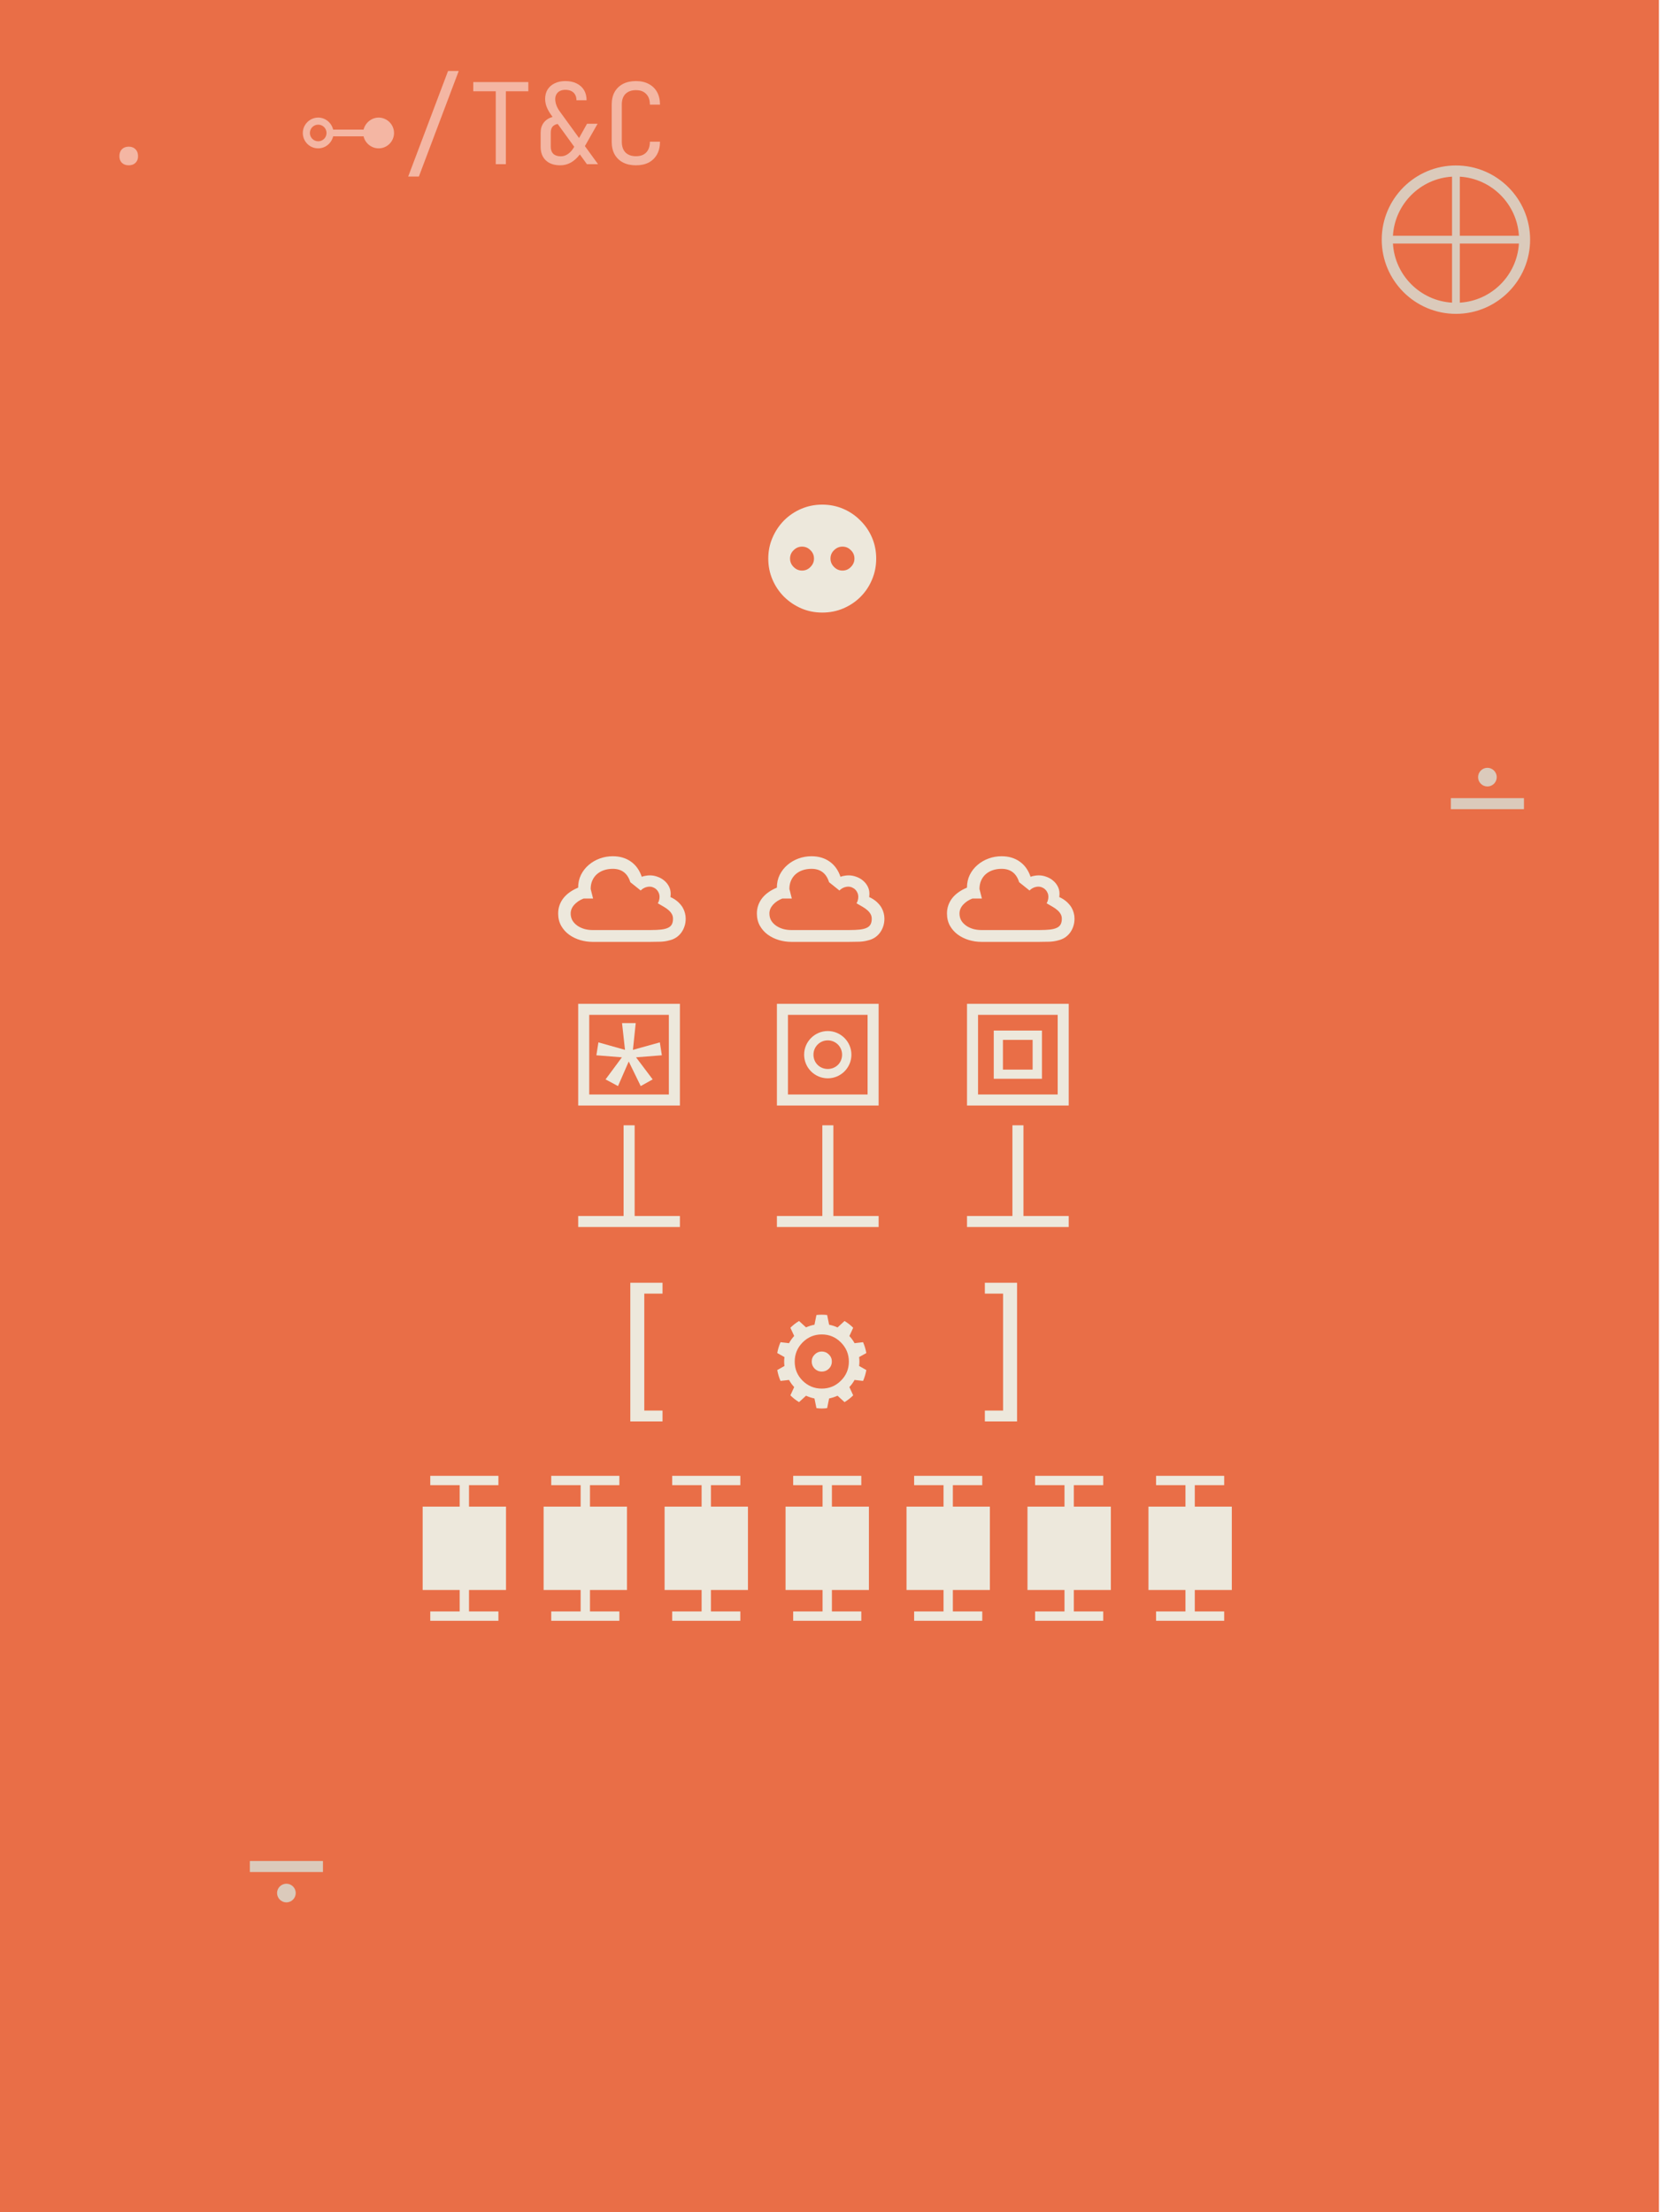<svg width="136" height="181" viewBox="0 0 136 181" fill="none" xmlns="http://www.w3.org/2000/svg">
<g clip-path="url(#clip0_3228_27812)">
<path d="M0 0H135.75V181H0V0Z" fill="#E96E47"/>
<path d="M52.04 13.526C51.636 13.526 51.283 13.45 50.983 13.297C50.689 13.143 50.459 12.923 50.294 12.635C50.134 12.341 50.055 11.995 50.055 11.596V8.563C50.055 8.159 50.134 7.812 50.294 7.524C50.459 7.236 50.689 7.016 50.983 6.863C51.283 6.709 51.636 6.633 52.04 6.633C52.444 6.633 52.794 6.712 53.088 6.872C53.382 7.025 53.609 7.246 53.768 7.534C53.927 7.822 54.007 8.165 54.007 8.563H53.18C53.18 8.183 53.079 7.892 52.876 7.69C52.68 7.481 52.402 7.377 52.04 7.377C51.678 7.377 51.394 7.478 51.185 7.681C50.983 7.883 50.882 8.174 50.882 8.554V11.596C50.882 11.976 50.983 12.27 51.185 12.479C51.394 12.681 51.678 12.782 52.04 12.782C52.402 12.782 52.68 12.681 52.876 12.479C53.079 12.27 53.18 11.976 53.18 11.596H54.007C54.007 11.988 53.927 12.332 53.768 12.626C53.609 12.914 53.382 13.137 53.088 13.297C52.794 13.45 52.444 13.526 52.04 13.526Z" fill="#F4B6A3"/>
<path d="M45.849 13.526C45.346 13.526 44.951 13.392 44.663 13.122C44.381 12.852 44.24 12.482 44.24 12.01V10.861C44.24 10.536 44.323 10.263 44.488 10.043C44.66 9.816 44.902 9.657 45.215 9.565L45.15 9.473C44.96 9.216 44.822 8.977 44.737 8.756C44.651 8.535 44.608 8.315 44.608 8.094C44.608 7.8 44.675 7.543 44.81 7.322C44.951 7.102 45.144 6.933 45.389 6.817C45.64 6.694 45.931 6.633 46.262 6.633C46.618 6.633 46.924 6.697 47.181 6.826C47.445 6.955 47.647 7.135 47.788 7.368C47.929 7.601 47.999 7.88 47.999 8.205H47.172C47.172 8.027 47.136 7.874 47.062 7.745C46.989 7.616 46.884 7.518 46.749 7.451C46.615 7.383 46.452 7.35 46.262 7.35C46.097 7.35 45.95 7.38 45.821 7.442C45.699 7.503 45.604 7.592 45.536 7.708C45.469 7.819 45.435 7.953 45.435 8.113C45.435 8.266 45.466 8.431 45.527 8.609C45.594 8.787 45.686 8.955 45.803 9.114L47.384 11.293L48.036 10.126H48.9L47.862 11.955L48.937 13.434H48.027L47.448 12.635C46.995 13.229 46.462 13.526 45.849 13.526ZM45.895 12.791C46.103 12.791 46.302 12.724 46.492 12.589C46.688 12.448 46.854 12.255 46.989 12.01L45.637 10.144C45.447 10.175 45.303 10.251 45.205 10.374C45.113 10.496 45.068 10.659 45.068 10.861V12.01C45.068 12.255 45.138 12.448 45.279 12.589C45.426 12.724 45.631 12.791 45.895 12.791Z" fill="#F4B6A3"/>
<path d="M40.567 13.434V7.469H38.728V6.715H43.232V7.469H41.394V13.434H40.567Z" fill="#F4B6A3"/>
<path d="M33.402 14.445L36.665 5.805H37.538L34.276 14.445H33.402Z" fill="#F4B6A3"/>
<path d="M26.038 12.139C25.34 12.139 24.779 11.579 24.779 10.88C24.779 10.182 25.358 9.621 26.038 9.621C26.608 9.621 27.123 10.025 27.261 10.605H29.752C29.89 10.035 30.414 9.621 30.983 9.621C31.664 9.621 32.243 10.182 32.243 10.88C32.243 11.579 31.673 12.139 30.983 12.139C30.404 12.139 29.881 11.726 29.752 11.156H27.261C27.123 11.735 26.608 12.139 26.038 12.139ZM26.038 11.56C26.415 11.56 26.719 11.257 26.719 10.88C26.719 10.504 26.415 10.2 26.038 10.2C25.662 10.2 25.358 10.504 25.358 10.88C25.358 11.257 25.662 11.56 26.038 11.56Z" fill="#F4B6A3"/>
<path d="M10.534 13.526C10.302 13.526 10.115 13.458 9.974 13.324C9.839 13.189 9.771 13.008 9.771 12.781C9.771 12.542 9.839 12.352 9.974 12.211C10.115 12.07 10.302 12 10.534 12C10.767 12 10.951 12.07 11.086 12.211C11.227 12.352 11.297 12.542 11.297 12.781C11.297 13.008 11.227 13.189 11.086 13.324C10.951 13.458 10.767 13.526 10.534 13.526Z" fill="#F4B6A3"/>
<path d="M20.445 153.173V152.27H26.427V153.173H20.445ZM23.436 155.655C23.016 155.655 22.672 155.311 22.672 154.891C22.672 154.471 23.016 154.128 23.436 154.128C23.856 154.128 24.2 154.471 24.2 154.891C24.2 155.311 23.856 155.655 23.436 155.655Z" fill="#DBCABB"/>
<path d="M121.713 64.351C121.293 64.351 120.95 64.008 120.95 63.588C120.95 63.168 121.293 62.824 121.713 62.824C122.133 62.824 122.477 63.168 122.477 63.588C122.477 64.008 122.133 64.351 121.713 64.351ZM118.723 66.21V65.306H124.704V66.21H118.723Z" fill="#DBCABB"/>
<path d="M34.586 130.095V123.274H37.615V121.517H35.209V120.754H40.784V121.517H38.379V123.274H41.407V130.095H38.379V131.851H40.784V132.615H35.209V131.851H37.615V130.095H34.586Z" fill="#EDE8DC"/>
<path d="M44.484 130.095V123.274H47.513V121.517H45.108V120.754H50.682V121.517H48.277V123.274H51.306V130.095H48.277V131.851H50.682V132.615H45.108V131.851H47.513V130.095H44.484Z" fill="#EDE8DC"/>
<path d="M54.383 130.095V123.274H57.412V121.517H55.006V120.754H60.581V121.517H58.175V123.274H61.204V130.095H58.175V131.851H60.581V132.615H55.006V131.851H57.412V130.095H54.383Z" fill="#EDE8DC"/>
<path d="M64.281 130.095V123.274H67.31V121.517H64.905V120.754H70.479V121.517H68.074V123.274H71.103V130.095H68.074V131.851H70.479V132.615H64.905V131.851H67.31V130.095H64.281Z" fill="#EDE8DC"/>
<path d="M47.312 100.397V99.494H51.029V92.074H51.932V99.494H55.636V100.397H47.312Z" fill="#EDE8DC"/>
<path d="M63.574 100.397V99.494H67.29V92.074H68.194V99.494H71.897V100.397H63.574Z" fill="#EDE8DC"/>
<path d="M79.129 100.397V99.494H82.845V92.074H83.749V99.494H87.452V100.397H79.129Z" fill="#EDE8DC"/>
<path d="M83.225 104.957V116.304H80.59V115.415H82.081V105.846H80.59V104.957H83.225Z" fill="#EDE8DC"/>
<path d="M66.808 107.595C66.953 107.579 67.098 107.57 67.243 107.57C67.392 107.57 67.539 107.579 67.684 107.595L67.846 108.391C68.082 108.436 68.312 108.511 68.536 108.614L69.107 108.086C69.364 108.239 69.6 108.424 69.816 108.639L69.505 109.316C69.671 109.495 69.812 109.689 69.928 109.901L70.624 109.82C70.748 110.106 70.837 110.402 70.891 110.708L70.3 111.038C70.317 111.162 70.325 111.284 70.325 111.404C70.325 111.525 70.317 111.645 70.3 111.765L70.891 112.1C70.837 112.407 70.748 112.703 70.624 112.989L69.928 112.908C69.812 113.12 69.671 113.314 69.505 113.492L69.816 114.17C69.6 114.385 69.364 114.57 69.107 114.723L68.536 114.201C68.312 114.3 68.082 114.375 67.846 114.425L67.684 115.214C67.539 115.234 67.392 115.245 67.243 115.245C67.098 115.245 66.953 115.234 66.808 115.214L66.647 114.425C66.406 114.375 66.176 114.3 65.957 114.201L65.385 114.723C65.128 114.57 64.892 114.385 64.677 114.17L64.987 113.492C64.822 113.314 64.681 113.12 64.565 112.908L63.869 112.989C63.745 112.703 63.655 112.407 63.602 112.1L64.192 111.765C64.175 111.645 64.167 111.525 64.167 111.404C64.167 111.284 64.175 111.162 64.192 111.038L63.602 110.708C63.655 110.402 63.745 110.106 63.869 109.82L64.565 109.901C64.681 109.689 64.822 109.493 64.987 109.31L64.677 108.639C64.892 108.424 65.128 108.239 65.385 108.086L65.957 108.608C66.176 108.509 66.406 108.436 66.647 108.391L66.808 107.595ZM68.809 109.838C68.378 109.403 67.856 109.186 67.243 109.186C66.634 109.186 66.112 109.403 65.677 109.838C65.246 110.273 65.031 110.798 65.031 111.411C65.031 112.02 65.246 112.54 65.677 112.97C66.112 113.401 66.634 113.617 67.243 113.617C67.856 113.617 68.378 113.401 68.809 112.97C69.244 112.54 69.462 112.02 69.462 111.411C69.462 110.798 69.244 110.273 68.809 109.838ZM67.827 110.827C67.989 110.984 68.07 111.177 68.07 111.404C68.07 111.632 67.989 111.827 67.827 111.989C67.666 112.146 67.471 112.225 67.243 112.225C67.019 112.225 66.827 112.146 66.665 111.989C66.504 111.827 66.423 111.632 66.423 111.404C66.423 111.177 66.504 110.984 66.665 110.827C66.827 110.665 67.019 110.584 67.243 110.584C67.471 110.584 67.666 110.665 67.827 110.827Z" fill="#EDE8DC"/>
<path d="M51.578 104.957H54.213V105.846H52.721V115.415H54.213V116.304H51.578V104.957Z" fill="#EDE8DC"/>
<path d="M81.957 70.059C82.534 70.059 83.026 70.203 83.433 70.491C83.845 70.775 84.144 71.191 84.331 71.739C84.433 71.7 84.541 71.673 84.655 71.656C84.77 71.635 84.884 71.624 84.999 71.624C85.211 71.624 85.419 71.662 85.623 71.739C85.826 71.811 86.006 71.912 86.163 72.044C86.325 72.175 86.454 72.335 86.552 72.521C86.649 72.704 86.698 72.905 86.698 73.126C86.698 73.215 86.692 73.306 86.679 73.399C86.912 73.501 87.12 73.635 87.302 73.8C87.379 73.872 87.455 73.953 87.531 74.042C87.608 74.131 87.674 74.233 87.729 74.347C87.788 74.462 87.835 74.587 87.869 74.723C87.907 74.859 87.926 75.007 87.926 75.168C87.926 75.406 87.89 75.624 87.818 75.824C87.75 76.019 87.657 76.193 87.538 76.346C87.419 76.498 87.279 76.626 87.118 76.727C86.961 76.825 86.791 76.895 86.609 76.937C86.392 77.001 86.155 77.039 85.896 77.052C85.642 77.06 85.364 77.065 85.062 77.065H80.296C79.961 77.065 79.626 77.016 79.291 76.918C78.956 76.816 78.655 76.67 78.388 76.479C78.12 76.284 77.904 76.042 77.738 75.754C77.573 75.461 77.49 75.124 77.49 74.742C77.49 74.5 77.528 74.273 77.605 74.061C77.681 73.849 77.789 73.654 77.929 73.476C78.073 73.297 78.245 73.138 78.445 72.998C78.648 72.854 78.875 72.731 79.126 72.629C79.126 72.243 79.204 71.891 79.361 71.573C79.522 71.255 79.734 70.986 79.997 70.765C80.26 70.54 80.562 70.366 80.901 70.243C81.24 70.12 81.592 70.059 81.957 70.059ZM79.571 73.52C79.253 73.643 78.996 73.815 78.801 74.036C78.61 74.252 78.515 74.487 78.515 74.742C78.515 74.958 78.564 75.151 78.661 75.321C78.763 75.487 78.897 75.626 79.062 75.741C79.227 75.856 79.416 75.945 79.628 76.008C79.845 76.068 80.067 76.097 80.296 76.097H85.062C85.393 76.097 85.673 76.085 85.903 76.059C86.136 76.034 86.325 75.987 86.469 75.919C86.617 75.851 86.723 75.758 86.787 75.639C86.855 75.52 86.889 75.366 86.889 75.175C86.889 75.03 86.857 74.903 86.793 74.793C86.73 74.678 86.643 74.572 86.532 74.475C86.422 74.377 86.291 74.284 86.138 74.195C85.985 74.101 85.82 74.006 85.642 73.908C85.684 73.849 85.718 73.773 85.743 73.679C85.773 73.586 85.788 73.484 85.788 73.374C85.788 73.264 85.767 73.16 85.724 73.062C85.682 72.96 85.623 72.871 85.546 72.795C85.474 72.718 85.387 72.659 85.285 72.617C85.188 72.57 85.079 72.547 84.961 72.547C84.884 72.547 84.808 72.557 84.732 72.579C84.659 72.595 84.592 72.621 84.528 72.655C84.469 72.684 84.413 72.718 84.363 72.757C84.316 72.791 84.278 72.827 84.248 72.865L83.395 72.184C83.171 71.454 82.691 71.089 81.957 71.089C81.694 71.089 81.45 71.128 81.225 71.204C81.005 71.28 80.814 71.391 80.653 71.535C80.496 71.675 80.373 71.847 80.284 72.05C80.195 72.254 80.15 72.483 80.15 72.737L80.347 73.52H79.571Z" fill="#EDE8DC"/>
<path d="M66.403 70.059C66.98 70.059 67.472 70.203 67.879 70.491C68.29 70.775 68.589 71.191 68.776 71.739C68.878 71.7 68.986 71.673 69.101 71.656C69.215 71.635 69.33 71.624 69.444 71.624C69.656 71.624 69.864 71.662 70.068 71.739C70.271 71.811 70.452 71.912 70.609 72.044C70.77 72.175 70.899 72.335 70.997 72.521C71.094 72.704 71.143 72.905 71.143 73.126C71.143 73.215 71.137 73.306 71.124 73.399C71.357 73.501 71.565 73.635 71.748 73.8C71.824 73.872 71.9 73.953 71.977 74.042C72.053 74.131 72.119 74.233 72.174 74.347C72.234 74.462 72.28 74.587 72.314 74.723C72.352 74.859 72.371 75.007 72.371 75.168C72.371 75.406 72.335 75.624 72.263 75.824C72.195 76.019 72.102 76.193 71.983 76.346C71.864 76.498 71.724 76.626 71.563 76.727C71.406 76.825 71.237 76.895 71.054 76.937C70.838 77.001 70.6 77.039 70.341 77.052C70.087 77.06 69.809 77.065 69.508 77.065H64.742C64.407 77.065 64.072 77.016 63.736 76.918C63.401 76.816 63.1 76.67 62.833 76.479C62.566 76.284 62.349 76.042 62.184 75.754C62.018 75.461 61.935 75.124 61.935 74.742C61.935 74.5 61.974 74.273 62.05 74.061C62.126 73.849 62.235 73.654 62.375 73.476C62.519 73.297 62.691 73.138 62.89 72.998C63.094 72.854 63.321 72.731 63.571 72.629C63.571 72.243 63.649 71.891 63.806 71.573C63.968 71.255 64.18 70.986 64.443 70.765C64.706 70.54 65.007 70.366 65.346 70.243C65.686 70.12 66.038 70.059 66.403 70.059ZM64.016 73.52C63.698 73.643 63.441 73.815 63.246 74.036C63.056 74.252 62.96 74.487 62.96 74.742C62.96 74.958 63.009 75.151 63.106 75.321C63.208 75.487 63.342 75.626 63.507 75.741C63.673 75.856 63.861 75.945 64.074 76.008C64.29 76.068 64.513 76.097 64.742 76.097H69.508C69.839 76.097 70.119 76.085 70.348 76.059C70.581 76.034 70.77 75.987 70.914 75.919C71.063 75.851 71.169 75.758 71.232 75.639C71.3 75.52 71.334 75.366 71.334 75.175C71.334 75.03 71.302 74.903 71.239 74.793C71.175 74.678 71.088 74.572 70.978 74.475C70.868 74.377 70.736 74.284 70.583 74.195C70.43 74.101 70.265 74.006 70.087 73.908C70.129 73.849 70.163 73.773 70.189 73.679C70.218 73.586 70.233 73.484 70.233 73.374C70.233 73.264 70.212 73.16 70.17 73.062C70.127 72.96 70.068 72.871 69.992 72.795C69.919 72.718 69.832 72.659 69.731 72.617C69.633 72.57 69.525 72.547 69.406 72.547C69.33 72.547 69.253 72.557 69.177 72.579C69.105 72.595 69.037 72.621 68.973 72.655C68.914 72.684 68.859 72.718 68.808 72.757C68.761 72.791 68.723 72.827 68.693 72.865L67.841 72.184C67.616 71.454 67.136 71.089 66.403 71.089C66.14 71.089 65.896 71.128 65.671 71.204C65.45 71.28 65.259 71.391 65.098 71.535C64.941 71.675 64.818 71.847 64.729 72.05C64.64 72.254 64.595 72.483 64.595 72.737L64.793 73.52H64.016Z" fill="#EDE8DC"/>
<path d="M50.141 70.059C50.718 70.059 51.21 70.203 51.617 70.491C52.029 70.775 52.328 71.191 52.514 71.739C52.616 71.7 52.724 71.673 52.839 71.656C52.953 71.635 53.068 71.624 53.182 71.624C53.395 71.624 53.602 71.662 53.806 71.739C54.01 71.811 54.19 71.912 54.347 72.044C54.508 72.175 54.638 72.335 54.735 72.521C54.833 72.704 54.882 72.905 54.882 73.126C54.882 73.215 54.875 73.306 54.862 73.399C55.096 73.501 55.304 73.635 55.486 73.8C55.562 73.872 55.639 73.953 55.715 74.042C55.791 74.131 55.857 74.233 55.912 74.347C55.972 74.462 56.018 74.587 56.052 74.723C56.09 74.859 56.11 75.007 56.11 75.168C56.11 75.406 56.074 75.624 56.001 75.824C55.934 76.019 55.84 76.193 55.721 76.346C55.603 76.498 55.463 76.626 55.301 76.727C55.145 76.825 54.975 76.895 54.792 76.937C54.576 77.001 54.339 77.039 54.08 77.052C53.825 77.06 53.547 77.065 53.246 77.065H48.48C48.145 77.065 47.81 77.016 47.475 76.918C47.139 76.816 46.838 76.67 46.571 76.479C46.304 76.284 46.087 76.042 45.922 75.754C45.757 75.461 45.674 75.124 45.674 74.742C45.674 74.5 45.712 74.273 45.788 74.061C45.865 73.849 45.973 73.654 46.113 73.476C46.257 73.297 46.429 73.138 46.628 72.998C46.832 72.854 47.059 72.731 47.309 72.629C47.309 72.243 47.388 71.891 47.545 71.573C47.706 71.255 47.918 70.986 48.181 70.765C48.444 70.54 48.745 70.366 49.084 70.243C49.424 70.12 49.776 70.059 50.141 70.059ZM47.755 73.52C47.437 73.643 47.18 73.815 46.985 74.036C46.794 74.252 46.698 74.487 46.698 74.742C46.698 74.958 46.747 75.151 46.845 75.321C46.947 75.487 47.08 75.626 47.246 75.741C47.411 75.856 47.6 75.945 47.812 76.008C48.028 76.068 48.251 76.097 48.48 76.097H53.246C53.577 76.097 53.857 76.085 54.086 76.059C54.319 76.034 54.508 75.987 54.652 75.919C54.801 75.851 54.907 75.758 54.971 75.639C55.038 75.52 55.072 75.366 55.072 75.175C55.072 75.03 55.041 74.903 54.977 74.793C54.913 74.678 54.826 74.572 54.716 74.475C54.606 74.377 54.474 74.284 54.322 74.195C54.169 74.101 54.003 74.006 53.825 73.908C53.868 73.849 53.902 73.773 53.927 73.679C53.957 73.586 53.971 73.484 53.971 73.374C53.971 73.264 53.95 73.16 53.908 73.062C53.865 72.96 53.806 72.871 53.73 72.795C53.658 72.718 53.571 72.659 53.469 72.617C53.371 72.57 53.263 72.547 53.144 72.547C53.068 72.547 52.992 72.557 52.915 72.579C52.843 72.595 52.775 72.621 52.712 72.655C52.652 72.684 52.597 72.718 52.546 72.757C52.499 72.791 52.461 72.827 52.432 72.865L51.579 72.184C51.354 71.454 50.875 71.089 50.141 71.089C49.878 71.089 49.634 71.128 49.409 71.204C49.188 71.28 48.998 71.391 48.836 71.535C48.679 71.675 48.556 71.847 48.467 72.05C48.378 72.254 48.334 72.483 48.334 72.737L48.531 73.52H47.755Z" fill="#EDE8DC"/>
<path d="M67.283 50.121C66.672 50.121 66.1 50.007 65.565 49.778C65.039 49.549 64.573 49.235 64.165 48.836C63.758 48.429 63.44 47.958 63.211 47.423C62.982 46.889 62.867 46.316 62.867 45.705C62.867 45.094 62.982 44.526 63.211 44C63.44 43.465 63.754 42.994 64.153 42.587C64.56 42.18 65.031 41.862 65.565 41.633C66.1 41.404 66.672 41.289 67.283 41.289C67.894 41.289 68.467 41.404 69.001 41.633C69.536 41.862 70.002 42.18 70.401 42.587C70.809 42.986 71.127 43.453 71.356 43.987C71.585 44.522 71.699 45.094 71.699 45.705C71.699 46.316 71.585 46.889 71.356 47.423C71.135 47.958 70.821 48.429 70.414 48.836C70.015 49.235 69.549 49.549 69.014 49.778C68.48 50.007 67.903 50.121 67.283 50.121ZM65.629 46.685C65.9 46.685 66.129 46.588 66.316 46.392C66.511 46.197 66.609 45.968 66.609 45.705C66.609 45.434 66.511 45.205 66.316 45.018C66.129 44.823 65.9 44.725 65.629 44.725C65.366 44.725 65.137 44.823 64.942 45.018C64.746 45.205 64.649 45.434 64.649 45.705C64.649 45.968 64.746 46.197 64.942 46.392C65.137 46.588 65.366 46.685 65.629 46.685ZM68.938 46.685C69.209 46.685 69.438 46.588 69.625 46.392C69.82 46.197 69.918 45.968 69.918 45.705C69.918 45.434 69.82 45.205 69.625 45.018C69.438 44.823 69.209 44.725 68.938 44.725C68.675 44.725 68.446 44.823 68.251 45.018C68.055 45.205 67.958 45.434 67.958 45.705C67.958 45.968 68.055 46.197 68.251 46.392C68.446 46.588 68.675 46.685 68.938 46.685Z" fill="#EDE8DC"/>
<path d="M47.312 90.456V82.133H55.636V90.456H47.312ZM48.216 89.552H54.732V83.036H48.216V89.552ZM50.571 88.865L49.552 88.318L50.889 86.511L48.801 86.345L48.967 85.289L51.143 85.9L50.901 83.711H52.021L51.792 85.9L53.994 85.289L54.159 86.345L52.047 86.511L53.408 88.318L52.429 88.865L51.449 86.854L50.571 88.865Z" fill="#EDE8DC"/>
<path d="M63.574 90.456V82.133H71.897V90.456H63.574ZM64.478 89.552H70.994V83.036H64.478V89.552ZM67.736 88.229C66.667 88.229 65.801 87.363 65.801 86.294C65.801 85.225 66.68 84.36 67.736 84.36C68.792 84.36 69.67 85.225 69.67 86.294C69.67 87.363 68.805 88.229 67.736 88.229ZM67.736 87.465C68.385 87.465 68.907 86.969 68.907 86.294C68.907 85.645 68.385 85.124 67.736 85.124C67.087 85.124 66.565 85.645 66.565 86.294C66.565 86.969 67.087 87.465 67.736 87.465Z" fill="#EDE8DC"/>
<path d="M79.129 90.456V82.133H87.452V90.456H79.129ZM80.032 89.552H86.549V83.036H80.032V89.552ZM81.318 88.267V84.322H85.263V88.267H81.318ZM82.069 87.516H84.499V85.085H82.069V87.516Z" fill="#EDE8DC"/>
<path d="M74.18 130.095V123.274H77.209V121.517H74.803V120.754H80.377V121.517H77.972V123.274H81.001V130.095H77.972V131.851H80.377V132.615H74.803V131.851H77.209V130.095H74.18Z" fill="#EDE8DC"/>
<path d="M84.078 130.095V123.274H87.107V121.517H84.702V120.754H90.276V121.517H87.871V123.274H90.9V130.095H87.871V131.851H90.276V132.615H84.702V131.851H87.107V130.095H84.078Z" fill="#EDE8DC"/>
<path d="M93.977 130.095V123.274H97.005V121.517H94.6V120.754H100.174V121.517H97.769V123.274H100.798V130.095H97.769V131.851H100.174V132.615H94.6V131.851H97.005V130.095H93.977Z" fill="#EDE8DC"/>
<path d="M119.137 25.68C115.79 25.68 113.066 22.957 113.066 19.61C113.066 16.262 115.79 13.539 119.137 13.539C122.484 13.539 125.208 16.262 125.208 19.61C125.208 22.957 122.484 25.68 119.137 25.68ZM113.983 19.291H118.819V14.455C116.223 14.608 114.135 16.695 113.983 19.291ZM119.455 19.291H124.291C124.139 16.695 122.051 14.608 119.455 14.455V19.291ZM113.983 19.928C114.135 22.524 116.223 24.611 118.819 24.764V19.928H113.983ZM119.455 19.928V24.764C122.051 24.611 124.139 22.524 124.291 19.928H119.455Z" fill="#DBCABB"/>
</g>
</svg>
